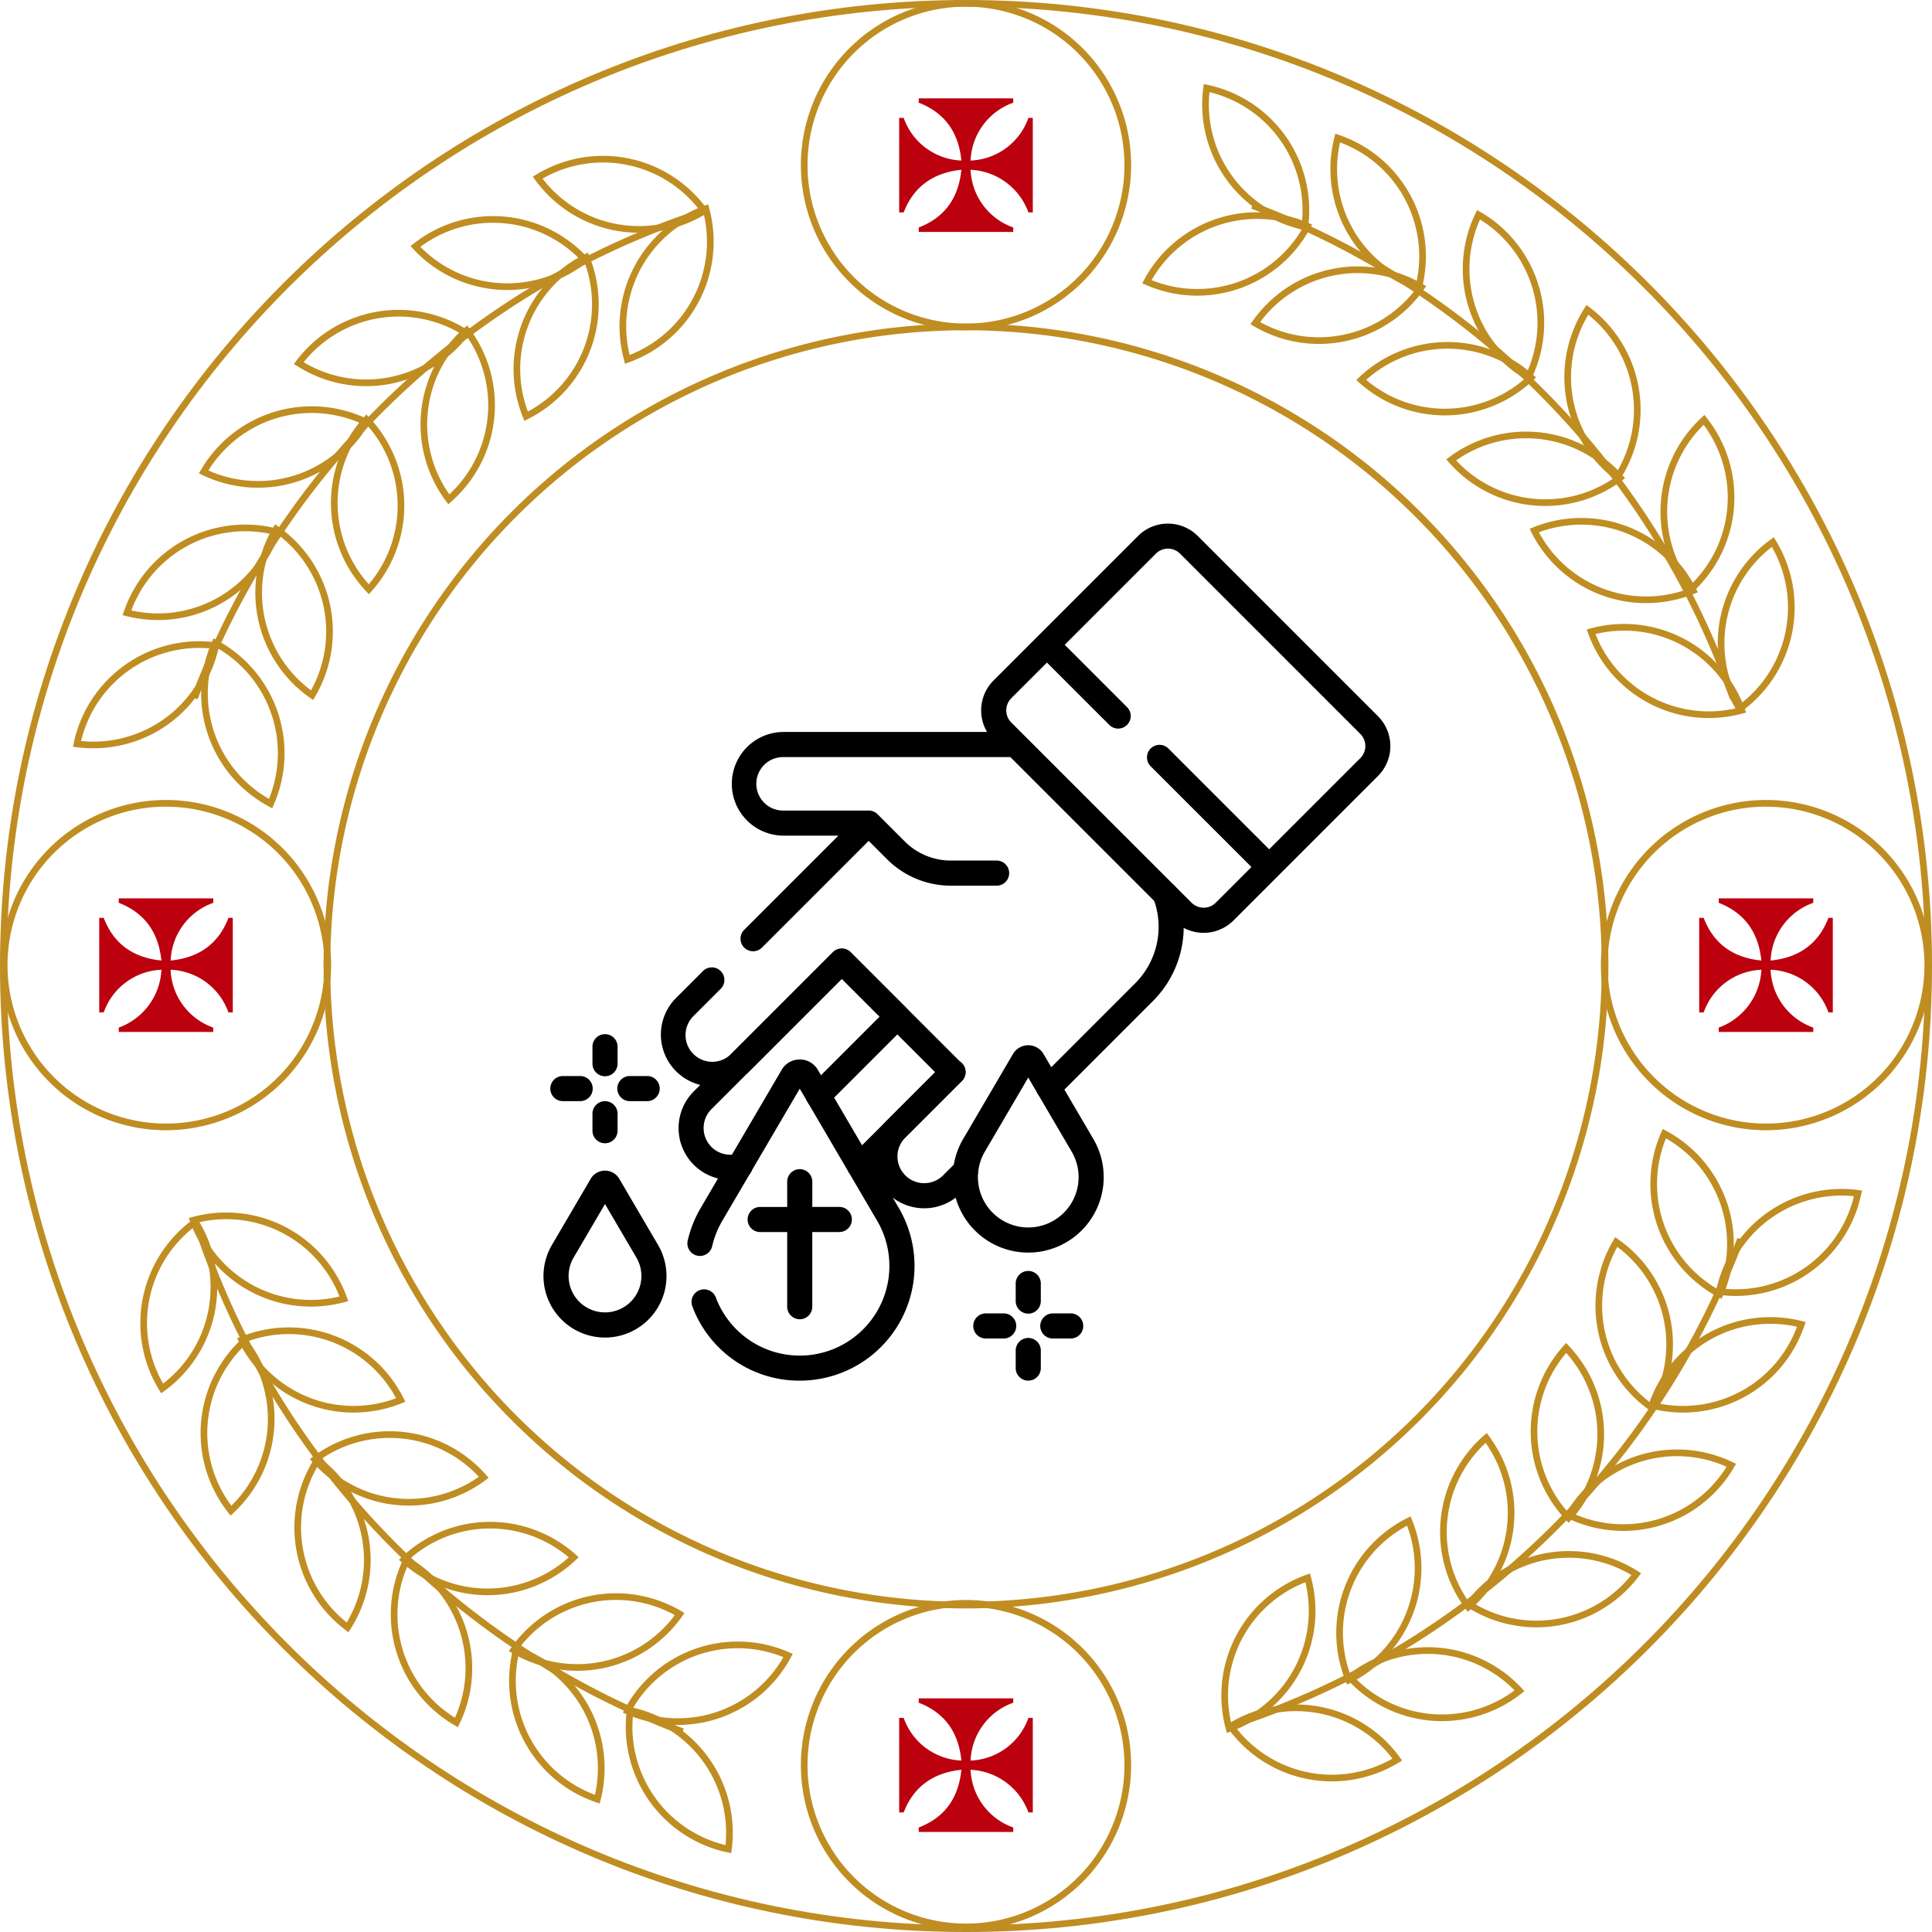 <svg height="277.863" viewBox="0 0 277.862 277.863" width="277.862" xmlns="http://www.w3.org/2000/svg"><circle cx="139.062" cy="138.753" fill="none" r="92"/><path d="m819.839 476.77c-76.607 0-138.931-62.325-138.931-138.931s62.324-138.932 138.931-138.932 138.931 62.325 138.931 138.932-62.325 138.931-138.931 138.931zm0-276.9c-76.079 0-137.972 61.894-137.972 137.973s61.893 137.969 137.972 137.969 137.972-61.893 137.972-137.972-61.893-137.974-137.972-137.974z" fill="#bf8d21" transform="translate(-680.908 -198.907)"/><path d="m937.479 300.808a116.1 116.1 0 0 0 -68.893-70.639l.339-.9a117.063 117.063 0 0 1 69.459 71.222z" fill="#bf8d21" transform="translate(-688.636 -200.157)"/><path d="m821.837 432.23a92.393 92.393 0 1 1 92.393-92.393 92.5 92.5 0 0 1 -92.393 92.393zm0-183.826a91.434 91.434 0 1 0 91.434 91.434 91.537 91.537 0 0 0 -91.434-91.438z" fill="#bf8d21" transform="translate(-682.907 -200.905)"/><path d="m824.785 246.405a23.749 23.749 0 1 1 23.749-23.749 23.776 23.776 0 0 1 -23.749 23.749zm0-46.54a22.79 22.79 0 1 0 22.79 22.79 22.816 22.816 0 0 0 -22.79-22.789z" fill="#bf8d21" transform="translate(-685.854 -198.907)"/><path d="m832.191 213.657v.626a9.208 9.208 0 0 0 -6.137 8.319 9.207 9.207 0 0 0 8.319-6.136h.627v13.6h-.627a9.322 9.322 0 0 0 -8.319-6.136 9.2 9.2 0 0 0 6.137 8.3v.644h-13.6v-.644q5.527-2.111 6.136-8.3-6.173.644-8.3 6.136h-.644v-13.6h.644a9.2 9.2 0 0 0 8.3 6.136q-.608-6.19-6.136-8.319v-.626z" fill="#bc000e" transform="translate(-686.462 -199.514)"/><path d="m824.785 486.4a23.749 23.749 0 1 1 23.749-23.749 23.777 23.777 0 0 1 -23.749 23.749zm0-46.539a22.79 22.79 0 1 0 22.79 22.789 22.815 22.815 0 0 0 -22.79-22.785z" fill="#bf8d21" transform="translate(-685.854 -208.788)"/><path d="m832.191 453.655v.626a9.208 9.208 0 0 0 -6.137 8.319 9.206 9.206 0 0 0 8.319-6.137h.627v13.6h-.627a9.322 9.322 0 0 0 -8.319-6.136 9.2 9.2 0 0 0 6.137 8.3v.644h-13.6v-.644q5.527-2.112 6.136-8.3-6.173.644-8.3 6.136h-.644v-13.6h.644a9.2 9.2 0 0 0 8.3 6.137q-.608-6.19-6.136-8.319v-.626z" fill="#bc000e" transform="translate(-686.462 -209.396)"/><path d="m944.784 366.4a23.749 23.749 0 1 1 23.749-23.749 23.777 23.777 0 0 1 -23.749 23.749zm0-46.539a22.79 22.79 0 1 0 22.79 22.789 22.816 22.816 0 0 0 -22.79-22.784z" fill="#bf8d21" transform="translate(-690.795 -203.848)"/><path d="m955 350.061h-.627a9.207 9.207 0 0 0 -8.319-6.136 9.211 9.211 0 0 0 6.136 8.32v.626h-13.6v-.626a9.322 9.322 0 0 0 6.136-8.32 9.2 9.2 0 0 0 -8.3 6.136h-.644v-13.6h.644q2.111 5.527 8.3 6.137-.644-6.173-6.136-8.3v-.643h13.6v.643a9.2 9.2 0 0 0 -6.136 8.3q6.191-.608 8.319-6.137h.627z" fill="#bc000e" transform="translate(-691.403 -204.455)"/><path d="m704.786 366.4a23.749 23.749 0 1 1 23.749-23.749 23.777 23.777 0 0 1 -23.749 23.749zm0-46.539a22.79 22.79 0 1 0 22.79 22.789 22.816 22.816 0 0 0 -22.79-22.784z" fill="#bf8d21" transform="translate(-680.914 -203.848)"/><path d="m715 350.061h-.627a9.207 9.207 0 0 0 -8.318-6.136 9.209 9.209 0 0 0 6.136 8.32v.626h-13.591v-.626a9.323 9.323 0 0 0 6.137-8.32 9.2 9.2 0 0 0 -8.3 6.136h-.644v-13.6h.644q2.112 5.527 8.3 6.137-.644-6.173-6.137-8.3v-.643h13.6v.643a9.2 9.2 0 0 0 -6.136 8.3q6.19-.608 8.318-6.137h.618z" fill="#bc000e" transform="translate(-681.521 -204.455)"/><g fill="#bf8d21"><path d="m941.563 304.845-.271-.443a18.46 18.46 0 0 1 -2.37-13.266 18.449 18.449 0 0 1 7.283-11.338l.421-.3.27.442a18.449 18.449 0 0 1 -4.914 24.605zm4.784-23.955a17.488 17.488 0 0 0 -6.485 10.433 17.488 17.488 0 0 0 1.98 12.125 17.486 17.486 0 0 0 4.505-22.558z" transform="translate(-691.517 -202.225)"/><path d="m936.451 306.028a18.441 18.441 0 0 1 -17.362-12.25l-.176-.488.5-.136a18.447 18.447 0 0 1 22.25 11.6l.175.488-.5.136a18.655 18.655 0 0 1 -4.887.65zm-16.274-12.08a17.482 17.482 0 0 0 20.4 10.631 17.485 17.485 0 0 0 -20.4-10.631z" transform="translate(-690.708 -202.76)"/><path d="m934.287 286.925-.322-.408a18.447 18.447 0 0 1 1.947-25.014l.382-.354.321.408a18.447 18.447 0 0 1 -1.947 25.013zm1.894-24.355a17.482 17.482 0 0 0 -1.781 22.93 17.481 17.481 0 0 0 1.785-22.933z" transform="translate(-691.163 -201.47)"/><path d="m927.085 288.848a18.4 18.4 0 0 1 -6.5-1.188 18.458 18.458 0 0 1 -10-9.037l-.232-.464.481-.195a18.446 18.446 0 0 1 23.473 8.862l.232.464-.481.195a18.585 18.585 0 0 1 -6.973 1.363zm-6.164-2.085a17.494 17.494 0 0 0 12.285.024 17.484 17.484 0 0 0 -21.521-8.125 17.489 17.489 0 0 0 9.235 8.1z" transform="translate(-690.356 -202.106)"/><path d="m923.331 270.1-.414-.313a18.449 18.449 0 0 1 -4.453-24.693l.279-.438.415.314a18.446 18.446 0 0 1 4.452 24.692zm-4.331-24.043a17.485 17.485 0 0 0 -2.206 12.085 17.488 17.488 0 0 0 6.289 10.553 17.487 17.487 0 0 0 -4.083-22.638z" transform="translate(-690.57 -200.791)"/><path d="m912.089 274.343a18.449 18.449 0 0 1 -13.9-6.311l-.342-.39.417-.311a18.446 18.446 0 0 1 24.951 2.628l.343.39-.417.311a18.474 18.474 0 0 1 -11.052 3.683zm-12.823-6.553a17.485 17.485 0 0 0 22.877 2.41 17.482 17.482 0 0 0 -22.877-2.41z" transform="translate(-689.841 -201.573)"/><path d="m909.968 255.123-.45-.263a18.447 18.447 0 0 1 -7.363-23.985l.224-.468.45.262a18.449 18.449 0 0 1 7.364 23.986zm-7.168-23.354a17.493 17.493 0 0 0 -.752 12.262 17.5 17.5 0 0 0 7.5 9.729 17.482 17.482 0 0 0 -6.751-21.991z" transform="translate(-689.942 -200.204)"/><path d="m897.081 260.761a18.463 18.463 0 0 1 -12.348-4.741l-.386-.346.376-.359a18.449 18.449 0 0 1 25.089-.364l.386.346-.377.358a18.456 18.456 0 0 1 -12.472 5.1zm-11.309-5.109a17.484 17.484 0 0 0 23-.336 17.5 17.5 0 0 0 -11.307-4.15h-.257a17.5 17.5 0 0 0 -11.436 4.486z" transform="translate(-689.285 -201.019)"/><path d="m893.492 241.69-.492-.168a18.459 18.459 0 0 1 -10.306-8.683 18.459 18.459 0 0 1 -1.649-13.376l.127-.5.492.168a18.447 18.447 0 0 1 11.956 22.059zm-9.955-9.308a17.5 17.5 0 0 0 9.276 8.055 17.481 17.481 0 0 0 -10.961-20.224 17.5 17.5 0 0 0 1.686 12.168z" transform="translate(-689.125 -199.733)"/><path d="m878.32 250.017a18.516 18.516 0 0 1 -9.4-2.574l-.447-.264.3-.425a18.448 18.448 0 0 1 24.522-5.313l.447.263-.3.426a18.454 18.454 0 0 1 -11.218 7.467 18.454 18.454 0 0 1 -3.904.42zm-8.453-3.139a17.486 17.486 0 0 0 12.155 1.783 17.488 17.488 0 0 0 10.326-6.654 17.486 17.486 0 0 0 -22.481 4.871z" transform="translate(-688.631 -200.552)"/><path d="m876.4 232.614-.507-.107a18.448 18.448 0 0 1 -14.5-20.477l.067-.515.507.107a18.446 18.446 0 0 1 14.5 20.477zm-14.118-19.936a17.494 17.494 0 0 0 3.126 11.881 17.488 17.488 0 0 0 10.169 6.892 17.483 17.483 0 0 0 -13.3-18.773z" transform="translate(-688.333 -199.426)"/><path d="m860.163 242.74a18.558 18.558 0 0 1 -7.448-1.566l-.476-.208.245-.457a18.448 18.448 0 0 1 23.714-8.2l.476.208-.246.457a18.454 18.454 0 0 1 -10.248 8.752 18.4 18.4 0 0 1 -6.017 1.014zm-6.577-2.239a17.483 17.483 0 0 0 21.741-7.517 17.484 17.484 0 0 0 -21.741 7.517z" transform="translate(-687.962 -200.218)"/><path d="m710.508 300.8-.9-.338a117.052 117.052 0 0 1 71.225-69.462l.314.905a116.1 116.1 0 0 0 -70.639 68.895z" transform="translate(-682.09 -200.228)"/><path d="m776.087 233.342a18.451 18.451 0 0 1 -14.95-7.642l-.306-.42.443-.271a18.448 18.448 0 0 1 24.6 4.915l.306.42-.443.27a18.507 18.507 0 0 1 -9.65 2.728zm-13.859-7.783a17.484 17.484 0 0 0 22.559 4.505 17.484 17.484 0 0 0 -22.559-4.505z" transform="translate(-684.199 -199.869)"/><path d="m774.628 252.484-.135-.5a18.446 18.446 0 0 1 11.6-22.25l.488-.176.136.5a18.447 18.447 0 0 1 -11.6 22.25zm11.291-21.662a17.481 17.481 0 0 0 -10.631 20.4 17.485 17.485 0 0 0 10.631-20.4z" transform="translate(-684.735 -200.169)"/><path d="m756.4 241.952q-.715 0-1.434-.057a18.451 18.451 0 0 1 -12.124-5.88l-.354-.381.408-.322a18.448 18.448 0 0 1 25.015 1.946l.354.381-.408.321a18.477 18.477 0 0 1 -11.457 3.992zm-1.36-1.013a17.51 17.51 0 0 0 11.8-3.411 17.484 17.484 0 0 0 -22.934-1.784 17.483 17.483 0 0 0 11.132 5.195z" transform="translate(-683.444 -200.242)"/><path d="m759.5 260.991-.195-.481a18.446 18.446 0 0 1 8.862-23.474l.464-.233.195.481a18.447 18.447 0 0 1 -8.862 23.474zm8.629-22.855a17.485 17.485 0 0 0 -8.129 21.522 17.481 17.481 0 0 0 8.1-9.236 17.487 17.487 0 0 0 .027-12.285z" transform="translate(-684.08 -200.467)"/><path d="m735.378 256.358a18.5 18.5 0 0 1 -9.947-2.912l-.439-.279.314-.414a18.446 18.446 0 0 1 24.694-4.453l.438.279-.313.414a18.466 18.466 0 0 1 -11.471 7.071 18.5 18.5 0 0 1 -3.276.294zm-8.983-3.443a17.484 17.484 0 0 0 22.639-4.083 17.484 17.484 0 0 0 -22.639 4.083z" transform="translate(-682.723 -200.821)"/><path d="m747.98 273.43-.311-.417a18.449 18.449 0 0 1 2.631-24.953l.39-.342.311.416a18.451 18.451 0 0 1 -2.628 24.953zm2.559-24.295a17.482 17.482 0 0 0 -2.41 22.877 17.485 17.485 0 0 0 2.41-22.877z" transform="translate(-683.506 -200.917)"/><path d="m719.246 271.56a18.564 18.564 0 0 1 -8.032-1.836l-.469-.225.263-.449a18.449 18.449 0 0 1 23.985-7.364l.469.224-.263.45a18.453 18.453 0 0 1 -15.953 9.2zm-7.138-2.48a17.5 17.5 0 0 0 12.262.751 17.5 17.5 0 0 0 9.729-7.5 17.484 17.484 0 0 0 -21.992 6.751z" transform="translate(-682.137 -201.416)"/><path d="m736.011 286.924-.357-.376a18.446 18.446 0 0 1 -.365-25.088l.347-.386.358.376a18.452 18.452 0 0 1 5.1 12.473 18.454 18.454 0 0 1 -4.739 12.616zm-.356-24.425a17.483 17.483 0 0 0 .336 23 17.483 17.483 0 0 0 4.148-11.563 17.478 17.478 0 0 0 -4.483-11.436z" transform="translate(-682.952 -201.467)"/><path d="m704.4 291.324a18.674 18.674 0 0 1 -4.595-.576l-.5-.128.168-.492a18.448 18.448 0 0 1 22.059-11.956l.5.127-.168.492a18.461 18.461 0 0 1 -8.683 10.307 18.409 18.409 0 0 1 -8.781 2.226zm-3.846-1.383a17.463 17.463 0 0 0 12.168-1.686 17.492 17.492 0 0 0 8.056-9.276 17.484 17.484 0 0 0 -20.224 10.961z" transform="translate(-681.666 -202.147)"/><path d="m727.519 302.823-.425-.3a18.45 18.45 0 0 1 -5.312-24.523l.263-.448.426.3a18.448 18.448 0 0 1 7.467 11.218 18.449 18.449 0 0 1 -2.154 13.3zm-5.173-23.875a17.481 17.481 0 0 0 4.872 22.481 17.481 17.481 0 0 0 1.782-12.154 17.479 17.479 0 0 0 -6.654-10.327z" transform="translate(-682.485 -202.145)"/><path d="m694.787 310.485a18.852 18.852 0 0 1 -2.418-.156l-.515-.068.107-.507a18.448 18.448 0 0 1 20.477-14.5l.515.067-.108.508a18.46 18.46 0 0 1 -7.393 11.268 18.422 18.422 0 0 1 -10.665 3.388zm-1.77-1.047a17.5 17.5 0 0 0 11.88-3.125 17.489 17.489 0 0 0 6.893-10.169 17.486 17.486 0 0 0 -18.773 13.294z" transform="translate(-681.359 -202.867)"/><path d="m721.3 319.094-.457-.245a18.447 18.447 0 0 1 -8.2-23.713l.208-.477.457.245a18.452 18.452 0 0 1 8.751 10.249 18.448 18.448 0 0 1 -.553 13.465zm-7.981-23.088a17.484 17.484 0 0 0 7.515 21.741 17.487 17.487 0 0 0 .321-12.282 17.487 17.487 0 0 0 -7.831-9.459z" transform="translate(-682.151 -202.849)"/><path d="m780.134 456.046a117.058 117.058 0 0 1 -69.459-71.222l.906-.314a116.1 116.1 0 0 0 68.893 70.64z" transform="translate(-682.134 -206.549)"/><path d="m704.955 406.809-.27-.443a18.446 18.446 0 0 1 4.914-24.6l.421-.306.27.443a18.449 18.449 0 0 1 -4.914 24.6zm4.786-23.955a17.484 17.484 0 0 0 -4.506 22.558 17.482 17.482 0 0 0 6.485-10.434 17.488 17.488 0 0 0 -1.979-12.124z" transform="translate(-681.775 -206.423)"/><path d="m726.772 394.309a18.442 18.442 0 0 1 -17.364-12.249l-.174-.489.5-.136a18.445 18.445 0 0 1 22.25 11.6l.176.489-.5.135a18.64 18.64 0 0 1 -4.888.65zm-16.272-12.079a17.486 17.486 0 0 0 20.4 10.631 17.483 17.483 0 0 0 -20.4-10.631z" transform="translate(-682.075 -206.395)"/><path d="m715.308 425.135-.32-.408a18.447 18.447 0 0 1 1.947-25.014l.38-.354.322.407a18.444 18.444 0 0 1 -1.947 25.014zm1.9-24.355a17.48 17.48 0 0 0 -1.784 22.933 17.493 17.493 0 0 0 5.2-11.132 17.494 17.494 0 0 0 -3.424-11.801z" transform="translate(-682.147 -207.16)"/><path d="m733.213 410.262a18.444 18.444 0 0 1 -16.5-10.224l-.232-.464.482-.195a18.461 18.461 0 0 1 13.475-.175 18.455 18.455 0 0 1 10 9.037l.232.464-.482.2a18.6 18.6 0 0 1 -6.975 1.357zm-15.4-10.185a17.483 17.483 0 0 0 21.521 8.124 17.482 17.482 0 0 0 -21.521-8.124z" transform="translate(-682.373 -207.105)"/><path d="m732.843 442.645-.415-.314a18.446 18.446 0 0 1 -4.452-24.692l.279-.438.415.313a18.461 18.461 0 0 1 7.07 11.473 18.453 18.453 0 0 1 -2.619 13.219zm-4.335-24.045a17.485 17.485 0 0 0 4.082 22.639 17.483 17.483 0 0 0 2.206-12.085 17.49 17.49 0 0 0 -6.288-10.554z" transform="translate(-682.726 -207.895)"/><path d="m741.631 424.284a18.453 18.453 0 0 1 -13.9-6.311l-.342-.39.416-.311a18.449 18.449 0 0 1 24.952 2.627l.343.39-.416.312a18.481 18.481 0 0 1 -11.053 3.683zm-12.821-6.553a17.481 17.481 0 0 0 22.877 2.409 17.483 17.483 0 0 0 -22.877-2.409z" transform="translate(-682.822 -207.746)"/><path d="m749.175 456.923-.45-.263a18.447 18.447 0 0 1 -7.363-23.985l.224-.469.45.263a18.449 18.449 0 0 1 7.364 23.985zm-7.169-23.354a17.482 17.482 0 0 0 6.751 21.992 17.484 17.484 0 0 0 -6.751-21.992z" transform="translate(-683.322 -208.513)"/><path d="m753.483 437.729a18.462 18.462 0 0 1 -12.348-4.741l-.387-.347.377-.358a18.461 18.461 0 0 1 12.472-5.1 18.463 18.463 0 0 1 12.615 4.739l.386.347-.376.358a18.463 18.463 0 0 1 -12.472 5.1zm-11.31-5.108a17.484 17.484 0 0 0 23-.336 17.5 17.5 0 0 0 -11.309-4.15h-.255a17.491 17.491 0 0 0 -11.435 4.485z" transform="translate(-683.372 -208.306)"/><path d="m770.3 468.454-.492-.168a18.446 18.446 0 0 1 -11.956-22.059l.127-.5.492.168a18.462 18.462 0 0 1 10.306 8.683 18.464 18.464 0 0 1 1.65 13.376zm-11.641-21.477a17.482 17.482 0 0 0 10.958 20.223 17.5 17.5 0 0 0 -1.685-12.168 17.494 17.494 0 0 0 -9.276-8.055z" transform="translate(-684.053 -209.069)"/><path d="m767.077 449.043a18.5 18.5 0 0 1 -9.4-2.574l-.448-.263.3-.426a18.459 18.459 0 0 1 11.218-7.467 18.469 18.469 0 0 1 13.3 2.154l.447.264-.3.425a18.453 18.453 0 0 1 -15.122 7.887zm-8.453-3.138a17.479 17.479 0 0 0 22.48-4.871 17.479 17.479 0 0 0 -22.48 4.871z" transform="translate(-684.051 -208.747)"/><path d="m789.937 475.969-.508-.107a18.446 18.446 0 0 1 -14.5-20.476l.067-.516.507.108a18.45 18.45 0 0 1 14.5 20.476zm-14.117-19.936a17.481 17.481 0 0 0 13.294 18.773 17.487 17.487 0 0 0 -3.126-11.88 17.483 17.483 0 0 0 -10.168-6.893z" transform="translate(-684.773 -209.446)"/><path d="m782.258 457.131a18.554 18.554 0 0 1 -7.447-1.567l-.476-.208.246-.457a18.451 18.451 0 0 1 10.249-8.751 18.445 18.445 0 0 1 13.465.553l.475.208-.245.457a18.454 18.454 0 0 1 -16.266 9.765zm-6.576-2.241a17.484 17.484 0 0 0 21.741-7.515 17.5 17.5 0 0 0 -12.281-.321 17.487 17.487 0 0 0 -9.46 7.836z" transform="translate(-684.755 -209.045)"/><path d="m868.153 454.394-.315-.906a116.094 116.094 0 0 0 70.639-68.888l.9.339a117.059 117.059 0 0 1 -71.224 69.455z" transform="translate(-688.605 -206.552)"/><path d="m880.04 465.634a18.452 18.452 0 0 1 -14.95-7.642l-.306-.42.443-.271a18.451 18.451 0 0 1 13.266-2.369 18.454 18.454 0 0 1 11.339 7.283l.3.421-.443.27a18.512 18.512 0 0 1 -9.649 2.728zm-13.858-7.783a17.485 17.485 0 0 0 22.558 4.506 17.481 17.481 0 0 0 -10.434-6.486 17.5 17.5 0 0 0 -12.124 1.98z" transform="translate(-688.479 -209.434)"/><path d="m864.9 457.848-.136-.5a18.444 18.444 0 0 1 11.6-22.25l.489-.175.135.5a18.447 18.447 0 0 1 -11.6 22.25zm11.29-21.662a17.483 17.483 0 0 0 -10.632 20.4 17.484 17.484 0 0 0 10.632-20.4z" transform="translate(-688.451 -208.624)"/><path d="m896.6 456.613q-.716 0-1.436-.057a18.453 18.453 0 0 1 -12.125-5.88l-.354-.381.409-.321a18.466 18.466 0 0 1 12.89-3.935 18.458 18.458 0 0 1 12.125 5.881l.353.382-.408.321a18.472 18.472 0 0 1 -11.454 3.99zm-12.493-6.207a17.481 17.481 0 0 0 22.934 1.784 17.481 17.481 0 0 0 -22.934-1.784z" transform="translate(-689.216 -209.08)"/><path d="m882.9 450.548-.195-.481a18.458 18.458 0 0 1 -.175-13.475 18.452 18.452 0 0 1 9.037-10l.465-.232.194.481a18.448 18.448 0 0 1 -8.863 23.473zm8.63-22.848a17.483 17.483 0 0 0 -8.1 9.235 17.487 17.487 0 0 0 -.025 12.285 17.482 17.482 0 0 0 8.125-21.52z" transform="translate(-689.161 -208.272)"/><path d="m910.913 442.53a18.5 18.5 0 0 1 -9.946-2.911l-.438-.279.313-.414a18.448 18.448 0 0 1 24.692-4.453l.438.279-.314.415a18.442 18.442 0 0 1 -14.746 7.363zm-8.981-3.443a17.484 17.484 0 0 0 22.638-4.082 17.487 17.487 0 0 0 -12.086-2.206 17.485 17.485 0 0 0 -10.552 6.288z" transform="translate(-689.951 -208.486)"/><path d="m900.91 439.569-.311-.416a18.451 18.451 0 0 1 2.628-24.953l.391-.342.31.416a18.45 18.45 0 0 1 -2.628 24.952zm2.559-24.294a17.483 17.483 0 0 0 -2.41 22.877 17.483 17.483 0 0 0 2.41-22.877z" transform="translate(-689.802 -207.757)"/><path d="m924.035 428.037a18.551 18.551 0 0 1 -8.035-1.837l-.469-.224.263-.45a18.448 18.448 0 0 1 23.986-7.363l.468.224-.263.45a18.446 18.446 0 0 1 -15.953 9.2zm-7.139-2.479a17.482 17.482 0 0 0 21.992-6.751 17.5 17.5 0 0 0 -12.263-.751 17.5 17.5 0 0 0 -9.725 7.502z" transform="translate(-690.569 -207.859)"/><path d="m915.968 426.208-.357-.377a18.454 18.454 0 0 1 -5.1-12.474 18.455 18.455 0 0 1 4.74-12.616l.346-.386.358.376a18.447 18.447 0 0 1 .365 25.088zm-.356-24.427a17.493 17.493 0 0 0 -4.148 11.563 17.484 17.484 0 0 0 4.484 11.437 17.483 17.483 0 0 0 -.336-23z" transform="translate(-690.362 -207.201)"/><path d="m933.151 410.2a18.678 18.678 0 0 1 -4.6-.576l-.5-.127.168-.492a18.459 18.459 0 0 1 8.681-10.305 18.453 18.453 0 0 1 13.374-1.65l.5.128-.168.492a18.437 18.437 0 0 1 -17.455 12.53zm-3.846-1.384a17.481 17.481 0 0 0 20.223-10.961 17.492 17.492 0 0 0 -12.168 1.685 17.493 17.493 0 0 0 -8.055 9.281z" transform="translate(-691.084 -207.041)"/><path d="m928.534 409.75-.425-.3a18.448 18.448 0 0 1 -7.468-11.218 18.453 18.453 0 0 1 2.156-13.3l.263-.448.425.3a18.45 18.45 0 0 1 5.315 24.516zm-5.174-23.874a17.5 17.5 0 0 0 -1.782 12.155 17.488 17.488 0 0 0 6.654 10.326 17.48 17.48 0 0 0 -4.872-22.481z" transform="translate(-690.762 -206.548)"/><path d="m941.132 392.632a18.663 18.663 0 0 1 -2.418-.156l-.515-.067.107-.507a18.448 18.448 0 0 1 20.475-14.5l.515.067-.108.507a18.437 18.437 0 0 1 -18.058 14.657zm-1.771-1.047a17.483 17.483 0 0 0 18.774-13.294 17.5 17.5 0 0 0 -11.881 3.126 17.486 17.486 0 0 0 -6.893 10.168z" transform="translate(-691.502 -206.25)"/><path d="m938.684 392.683-.457-.246a18.448 18.448 0 0 1 -8.2-23.714l.208-.476.457.246a18.449 18.449 0 0 1 8.2 23.714zm-7.984-23.089a17.483 17.483 0 0 0 -.321 12.281 17.482 17.482 0 0 0 7.836 9.46 17.484 17.484 0 0 0 -7.515-21.74z" transform="translate(-691.101 -205.879)"/></g><path d="m208.188 311.471a8.845 8.845 0 0 1 -7.631-13.319l5.576-9.511a2.393 2.393 0 0 1 2.056-1.177 2.393 2.393 0 0 1 2.054 1.179l5.575 9.51a8.845 8.845 0 0 1 -7.632 13.319zm0-19.2-4.515 7.7a5.235 5.235 0 1 0 9.032 0zm28.01 16.568a1.806 1.806 0 0 1 -1.806-1.806v-10.733h-3.885a1.806 1.806 0 0 1 0-3.612h3.885v-3.588a1.806 1.806 0 1 1 3.611 0v3.585h3.885a1.806 1.806 0 0 1 0 3.612h-3.888v10.741a1.806 1.806 0 0 1 -1.8 1.806zm-10.006-20.039a7.385 7.385 0 0 1 -5.242-2.182 7.465 7.465 0 0 1 0-10.544l20.017-20.016a1.805 1.805 0 0 1 2.553 0l7.99 7.989a1.806 1.806 0 0 1 0 2.554l-11.358 11.358a1.806 1.806 0 1 1 -2.552-2.559l10.082-10.082-5.436-5.436-18.746 18.741a3.84 3.84 0 0 0 3.64 6.444 1.806 1.806 0 1 1 .861 3.507 7.589 7.589 0 0 1 -1.809.226zm-18-5.269a1.806 1.806 0 0 1 -1.806-1.805v-2.488a1.806 1.806 0 0 1 3.611 0v2.488a1.805 1.805 0 0 1 -1.808 1.801zm6.061-6.061h-2.487a1.806 1.806 0 0 1 0-3.612h2.487a1.806 1.806 0 0 1 0 3.612zm-9.637 0h-2.487a1.806 1.806 0 0 1 0-3.612h2.487a1.806 1.806 0 0 1 0 3.612zm3.576-3.576a1.806 1.806 0 0 1 -1.806-1.805v-2.489a1.806 1.806 0 0 1 3.611 0v2.488a1.805 1.805 0 0 1 -1.808 1.802z" transform="translate(-121.177 -119.104)"/><path d="m234.751 321.941a16.413 16.413 0 0 1 -15.442-10.674 1.806 1.806 0 1 1 3.376-1.284 12.892 12.892 0 1 0 23.186-11.063l-11.12-18.97-11.121 18.97a13.062 13.062 0 0 0 -1.473 3.682 1.806 1.806 0 1 1 -3.52-.81 16.66 16.66 0 0 1 1.877-4.7l11.639-19.856a2.983 2.983 0 0 1 2.6-1.487 2.982 2.982 0 0 1 2.6 1.487l11.639 19.856a16.5 16.5 0 0 1 -14.235 24.847zm-6.714-61.758a1.806 1.806 0 0 1 -1.277-3.082l13.546-13.545h-7.956a7.456 7.456 0 0 1 0-14.911h29.342a6.085 6.085 0 0 1 .926-7.4l6.4-6.4v-.005h.005l14.381-14.381a6.073 6.073 0 0 1 8.59 0l25.923 25.923a6.081 6.081 0 0 1 0 8.59l-14.381 14.381v.005h-.005l-6.4 6.4a6.082 6.082 0 0 1 -8.59 0l-23.5-23.5h-32.69a3.844 3.844 0 0 0 0 7.688h12.315a1.8 1.8 0 0 1 1.276.529l3.9 3.9a9.374 9.374 0 0 0 6.674 2.765h6.591a1.806 1.806 0 0 1 0 3.611h-6.591a12.966 12.966 0 0 1 -9.228-3.822l-2.621-2.622-15.351 15.351a1.8 1.8 0 0 1 -1.278.525zm42.267-41.52-5.132 5.132a2.466 2.466 0 0 0 0 3.483l25.928 25.922a2.466 2.466 0 0 0 3.483 0l5.132-5.132-14.495-14.489a1.805 1.805 0 0 1 2.553-2.553l14.491 14.491 13.109-13.109a2.466 2.466 0 0 0 0-3.483l-25.923-25.925a2.462 2.462 0 0 0 -3.482 0l-13.111 13.11 8.958 8.956a1.806 1.806 0 1 1 -2.554 2.554z" transform="translate(-119.731 -123.373)"/><path d="m252.921 293.553a7.455 7.455 0 0 1 -5.272-12.727l6.845-6.845-13.427-13.427-13.357 13.36a7.456 7.456 0 0 1 -10.543-10.544l3.907-3.907a1.806 1.806 0 1 1 2.553 2.554l-3.906 3.906a3.844 3.844 0 1 0 5.436 5.437l14.635-14.635a1.805 1.805 0 0 1 2.553 0l15.98 15.98a1.806 1.806 0 0 1 0 2.554l-8.125 8.121a3.844 3.844 0 0 0 5.437 5.437l1.963-1.963a1.805 1.805 0 1 1 2.553 2.553l-1.963 1.963a7.4 7.4 0 0 1 -5.269 2.183zm17.898-15.553a1.806 1.806 0 0 1 -1.277-3.083l13.746-13.746a11.461 11.461 0 0 0 2.6-12.153 1.806 1.806 0 0 1 3.378-1.28 15.085 15.085 0 0 1 -3.427 15.988l-13.739 13.741a1.8 1.8 0 0 1 -1.281.533z" transform="translate(-120.001 -119.777)"/><path d="m266.014 316.7a1.806 1.806 0 0 1 -1.806-1.806v-2.487a1.806 1.806 0 1 1 3.611 0v2.487a1.806 1.806 0 0 1 -1.805 1.806zm6.061-6.062h-2.487a1.806 1.806 0 1 1 0-3.611h2.487a1.806 1.806 0 1 1 0 3.611zm-9.637 0h-2.487a1.806 1.806 0 1 1 0-3.611h2.487a1.806 1.806 0 1 1 0 3.611zm3.576-3.575a1.806 1.806 0 0 1 -1.806-1.806v-2.487a1.806 1.806 0 1 1 3.611 0v2.487a1.806 1.806 0 0 1 -1.805 1.807zm0-8.782a10.851 10.851 0 0 1 -9.362-16.34l7.164-12.221a2.547 2.547 0 0 1 4.395 0l7.164 12.221a10.852 10.852 0 0 1 -9.362 16.34zm0-25.169-6.246 10.655a7.24 7.24 0 1 0 12.492 0zm-24.282 14.474a1.806 1.806 0 0 1 -1.276-3.083l13.444-13.442a1.806 1.806 0 1 1 2.553 2.554l-13.443 13.443a1.8 1.8 0 0 1 -1.278.529z" transform="translate(-118.129 -118.133)"/></svg>